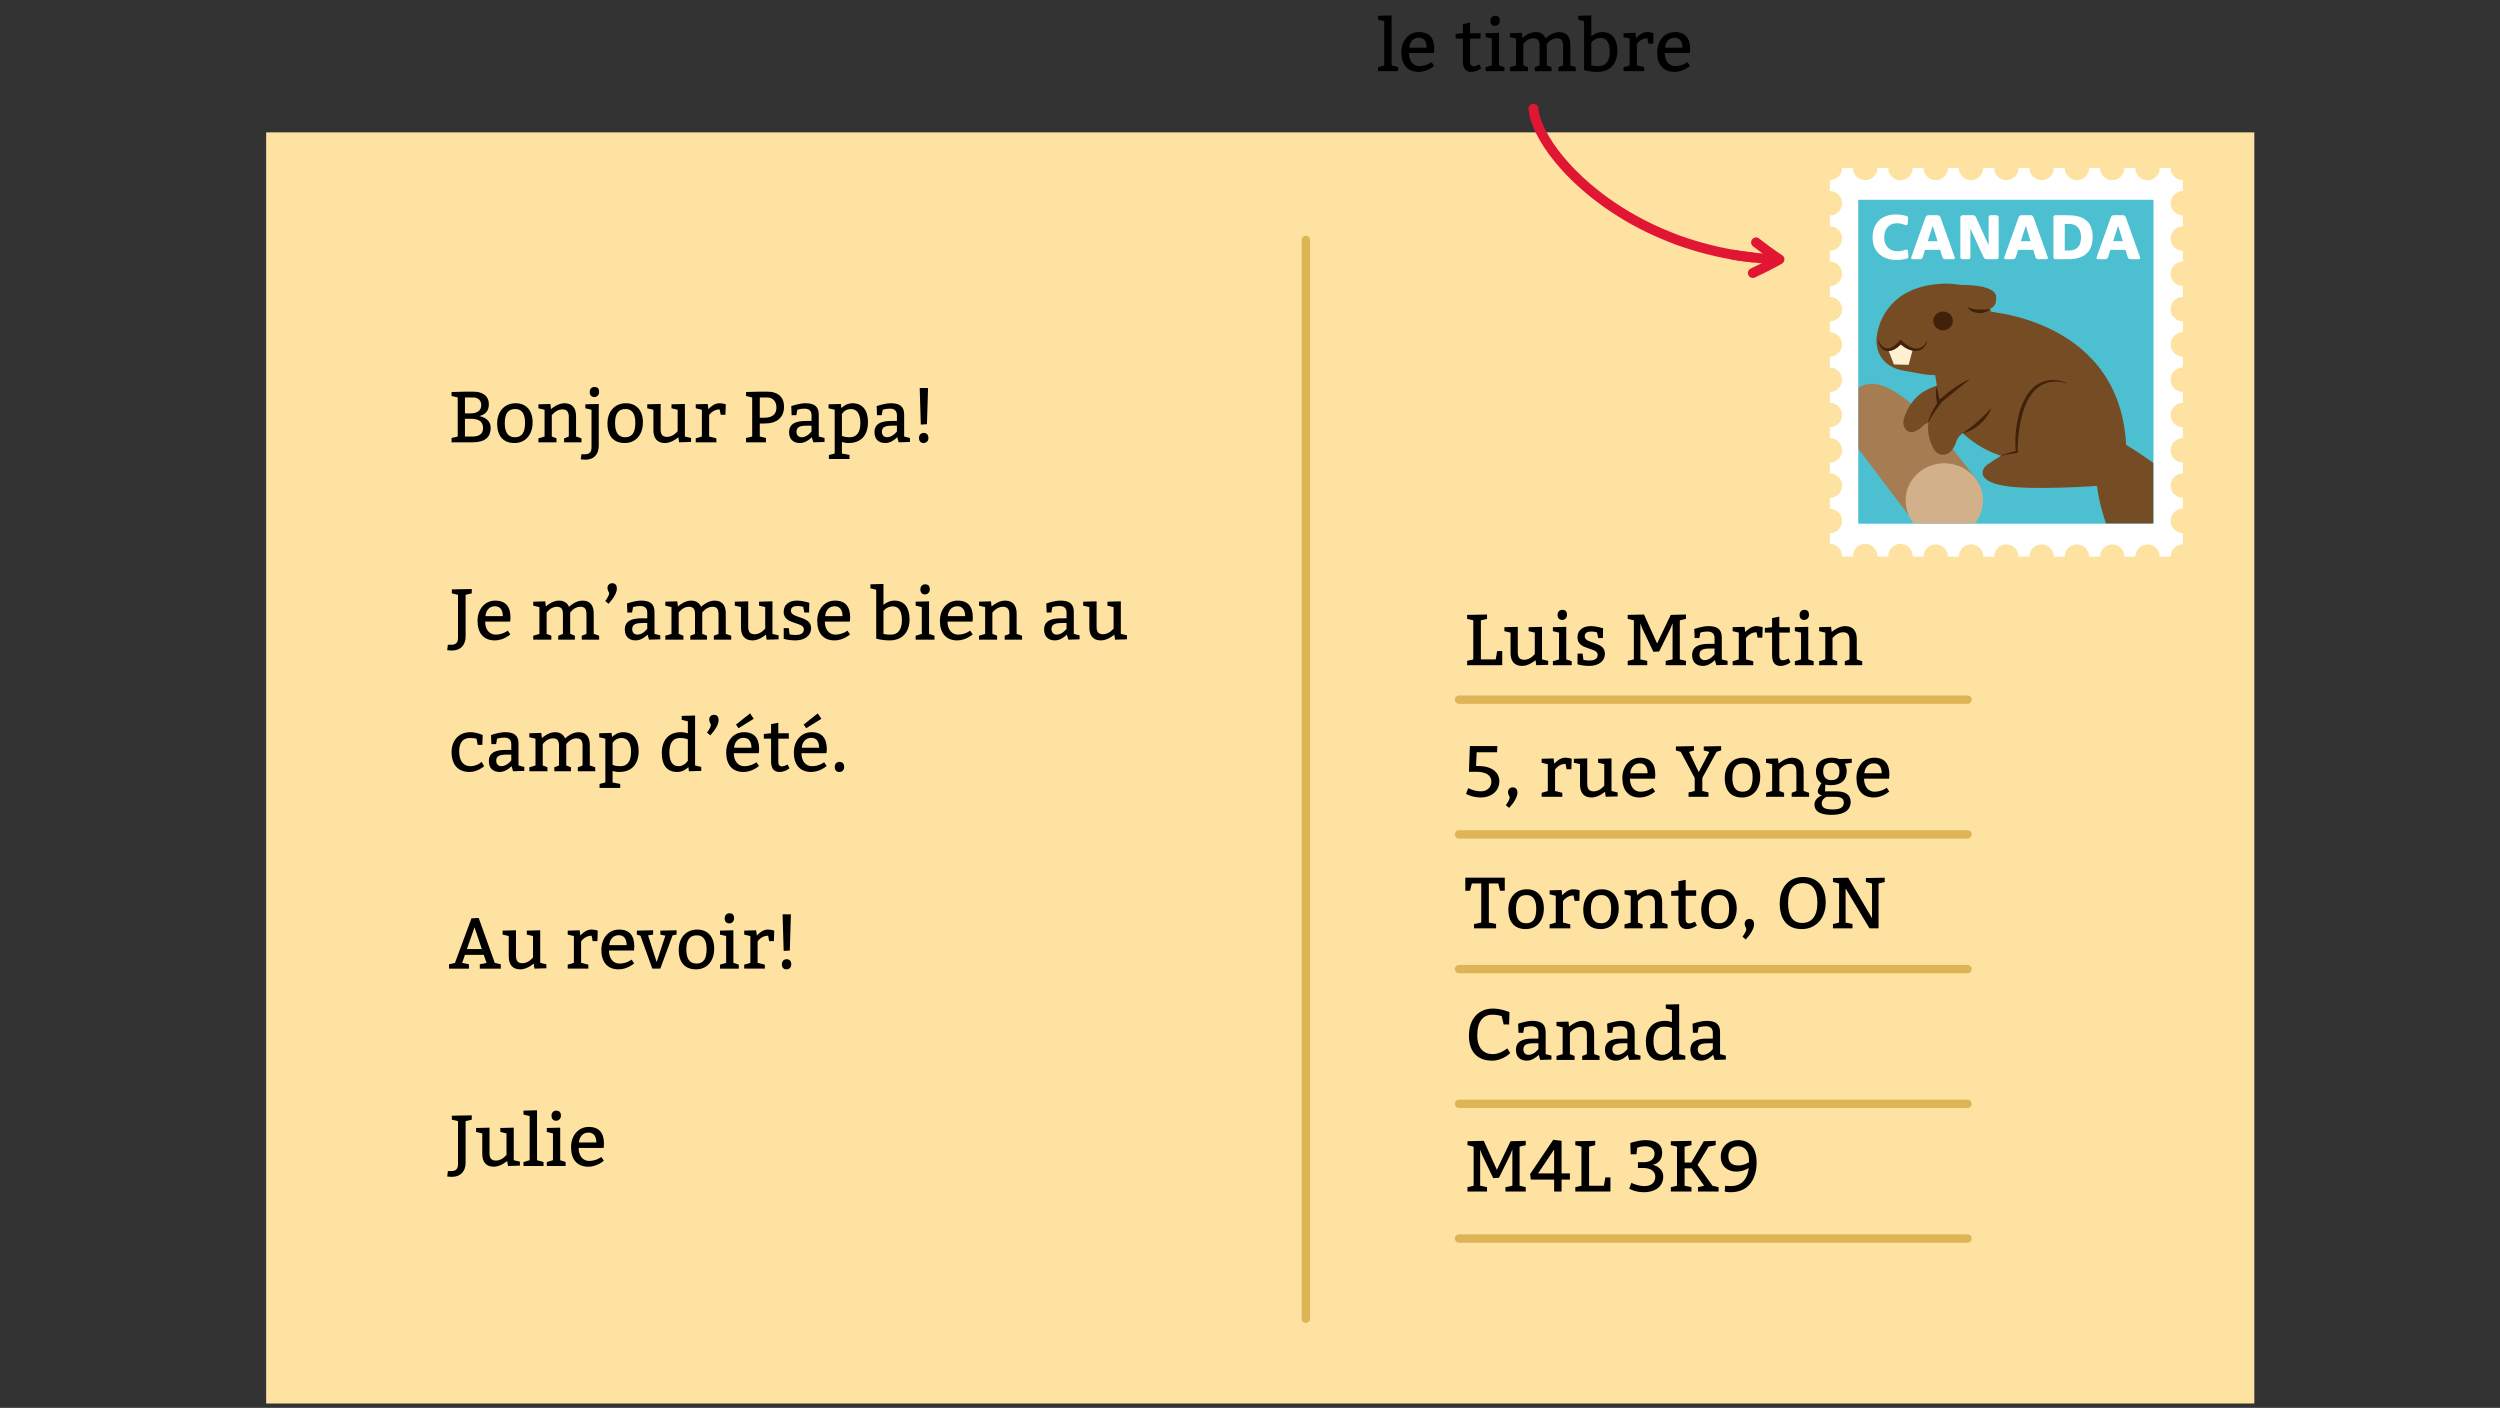 <?xml version="1.0" encoding="UTF-8"?>
<svg id="uuid-f143a36f-822c-407c-a1d0-0bf18bc42daa" data-name="Layer 1" xmlns="http://www.w3.org/2000/svg" width="760" height="428" xmlns:xlink="http://www.w3.org/1999/xlink" viewBox="0 0 760 428">
  <rect x="0" y="0" width="760" height="428" fill="#333333" stroke="none"/>
  <defs>
    <style>
      .uuid-2d8fffaf-8aba-4b8b-b61c-db989d7b8970, .uuid-5c8ed5e6-49e7-49d3-9f2f-0182393bab1e, .uuid-bc5bfc41-9fa0-4c49-8c92-c8469687e8da, .uuid-f3cf42c8-276a-4521-8158-a0cb617d3be3 {
        fill: none;
      }

      .uuid-2d8fffaf-8aba-4b8b-b61c-db989d7b8970, .uuid-5c8ed5e6-49e7-49d3-9f2f-0182393bab1e, .uuid-f3cf42c8-276a-4521-8158-a0cb617d3be3 {
        stroke-linecap: round;
      }

      .uuid-2d8fffaf-8aba-4b8b-b61c-db989d7b8970, .uuid-bc5bfc41-9fa0-4c49-8c92-c8469687e8da {
        stroke-miterlimit: 10;
      }

      .uuid-2d8fffaf-8aba-4b8b-b61c-db989d7b8970, .uuid-bc5bfc41-9fa0-4c49-8c92-c8469687e8da, .uuid-f3cf42c8-276a-4521-8158-a0cb617d3be3 {
        stroke: #e01633;
        stroke-width: 3px;
      }

      .uuid-5c8ed5e6-49e7-49d3-9f2f-0182393bab1e {
        opacity: .5;
        stroke: #bd890f;
        stroke-width: 2.547px;
      }

      .uuid-5c8ed5e6-49e7-49d3-9f2f-0182393bab1e, .uuid-f3cf42c8-276a-4521-8158-a0cb617d3be3 {
        stroke-linejoin: round;
      }

      .uuid-f748c68f-84eb-44be-9563-3b852d825bb9 {
        clip-path: url(#uuid-a78dae1b-82fa-4bca-9e82-c2378997a2e8);
      }

      .uuid-e13bcb12-6fd2-4623-ad82-b986b3cf2910 {
        fill: #fff;
      }

      .uuid-328bf153-c81e-40a0-9d72-56c7041105cf {
        fill: #fee2a1;
      }

      .uuid-b2c54a55-ddf7-4365-8e84-70b8c29f10a1 {
        fill: #fef0d0;
      }

      .uuid-c9635383-4991-4481-8320-ba6cde0703c8 {
        fill: #a67c52;
      }

      .uuid-fed84de6-0cc4-4894-b03a-ab7789e9a792 {
        fill: #d1b08a;
      }

      .uuid-cb4de336-bfdc-4dc7-96d6-c7c638e21a58 {
        fill: #42210b;
      }

      .uuid-ea53d2e5-9c8f-41d6-aa73-72cde3df418c {
        fill: #754c24;
      }

      .uuid-76a13961-95b7-48c9-baf1-0fb01e6b3644 {
        fill: #4cc0d1;
      }
    </style>
    <clipPath id="uuid-a78dae1b-82fa-4bca-9e82-c2378997a2e8">
      <rect x="564.981" y="60.766" width="89.615" height="98.357" style="fill: #4cc0d1;"/>
    </clipPath>
  </defs>
  <rect x="80.911" y="40.241" width="604.402" height="386.421" style="fill: #fee2a1;"/>
  <path d="M663.591,58.066v-3.299c-2.059,0-3.728-1.663-3.728-3.715h-3.301c0,2.048-1.656,3.707-3.704,3.714-2.058-.001-3.726-1.663-3.726-3.715h-3.301c0,2.052-1.663,3.715-3.715,3.715-1.281,0-2.412-.649-3.08-1.637-.4-.593-.634-1.308-.634-2.077h-.001v-.002h-3.3c0,2.053-1.664,3.715-3.715,3.715-1.025,0-1.954-.416-2.627-1.087-.672-.672-1.087-1.601-1.087-2.627h-.001v-.002h-3.3c0,2.053-1.664,3.715-3.714,3.715-2.051,0-3.715-1.663-3.715-3.715h-3.301c0,2.051-1.664,3.714-3.715,3.714s-3.715-1.663-3.715-3.715h-3.301c0,2.052-1.664,3.715-3.715,3.715-1.025,0-1.954-.416-2.627-1.087-.672-.672-1.087-1.601-1.087-2.627h-3.301c0,2.051-1.663,3.714-3.715,3.714-1.025,0-1.954-.416-2.627-1.087-.672-.672-1.087-1.601-1.087-2.627h-3.301c0,2.051-1.663,3.714-3.715,3.714s-3.715-1.663-3.715-3.715h-3.301c0,2.052-1.664,3.715-3.715,3.715s-3.715-1.663-3.715-3.715h-3.3c0,2.059-1.663,3.728-3.715,3.728v3.301c2.052,0,3.715,1.663,3.715,3.715s-1.663,3.715-3.715,3.715v3.3c2.052,0,3.715,1.664,3.715,3.715s-1.663,3.715-3.715,3.715v3.3c2.052,0,3.715,1.664,3.715,3.715s-1.663,3.715-3.715,3.715v3.3c2.052,0,3.714,1.664,3.714,3.715s-1.662,3.714-3.714,3.715v3.301c2.052,0,3.714,1.664,3.714,3.715s-1.662,3.714-3.714,3.715v3.3c2.052,0,3.714,1.663,3.714,3.715s-1.662,3.714-3.714,3.715v3.3c2.052,0,3.714,1.663,3.714,3.715s-1.662,3.714-3.714,3.715v3.301c2.052,0,3.714,1.664,3.714,3.715s-1.662,3.714-3.714,3.715v3.3c2.052,0,3.714,1.664,3.714,3.715s-1.662,3.714-3.714,3.715v3.3c2.052,0,3.714,1.664,3.714,3.715s-1.662,3.714-3.714,3.715v3.252c2.051,0,3.715,1.663,3.715,3.715,0,.061-.014,.117-.018,.176h3.336c-.003-.06-.018-.116-.018-.176,0-2.052,1.663-3.715,3.715-3.715h.001c1.025,0,1.954,.417,2.627,1.088,.672,.672,1.087,1.6,1.087,2.627,0,.061-.015,.117-.018,.176h3.337c-.003-.06-.018-.115-.018-.176,0-2.052,1.663-3.715,3.715-3.715s3.715,1.663,3.715,3.715c0,.061-.015,.116-.018,.176h3.337c-.002-.031-.005-.062-.009-.092,.051-2.008,1.686-3.622,3.706-3.622s3.662,1.62,3.707,3.632c-.004,.027-.007,.055-.008,.083h3.318c0-2.052,1.664-3.715,3.715-3.715,.769,0,1.484,.234,2.076,.634,.988,.668,1.638,1.797,1.638,3.08h3.301c0-2.051,1.664-3.713,3.715-3.713s3.715,1.663,3.715,3.715h3.301c0-2.052,1.664-3.714,3.715-3.715,2.049,0,3.713,1.662,3.714,3.713h3.301c.001-2.051,1.665-3.712,3.715-3.712,1.025,0,1.953,.415,2.626,1.087,.672,.672,1.087,1.6,1.088,2.626h3.301c.001-2.051,1.665-3.712,3.715-3.712,1.326,0,2.48,.7,3.139,1.745,.359,.571,.575,1.242,.575,1.967h3.301c0-.138,.026-.269,.041-.405,.012-.114,.011-.232,.034-.343,.008-.04,.027-.076,.036-.116,.392-1.629,1.851-2.843,3.605-2.849,2.051,.001,3.712,1.662,3.713,3.713h3.301c.001-2.052,1.67-3.713,3.728-3.713v-3.444c-2.052,0-3.715-1.664-3.715-3.715s1.663-3.715,3.715-3.715v-3.3h-.001c-2.052,0-3.715-1.664-3.715-3.715s1.663-3.715,3.715-3.715h.001v-3.3h-.001c-2.052,0-3.715-1.663-3.715-3.715s1.663-3.715,3.715-3.715h.001v-3.3h-.001c-2.052,0-3.715-1.663-3.715-3.715s1.663-3.715,3.715-3.715h.001v-3.301h-.001c-2.052,0-3.715-1.664-3.715-3.715s1.663-3.715,3.715-3.715h.001v-3.3h-.001c-2.052,0-3.715-1.664-3.715-3.715s1.663-3.715,3.715-3.715h.001v-3.3h-.001c-2.052,0-3.715-1.664-3.715-3.715s1.663-3.715,3.715-3.715h.001v-3.301h-.001c-2.052,0-3.715-1.664-3.715-3.715s1.663-3.715,3.715-3.715h.001v-3.3c-2.052,0-3.715-1.664-3.715-3.715s1.663-3.715,3.715-3.715v-3.3c-2.052,0-3.715-1.664-3.715-3.715s1.663-3.715,3.715-3.715Z" style="fill: #fff;"/>
  <rect x="564.981" y="60.766" width="89.615" height="98.357" style="fill: #4cc0d1;"/>
  <g>
    <rect x="564.981" y="60.766" width="89.615" height="98.357" style="fill: #4cc0d1;"/>
    <g style="clip-path: url(#uuid-a78dae1b-82fa-4bca-9e82-c2378997a2e8);">
      <path d="M601.6,146.843s-14.788-20.384-23.57-26.463c-6.899-4.776-10.997-4.685-14.889-1.147s-2.229,12.22-1.698,12.751,18.751,24.59,18.751,24.59l21.406-9.73Z" style="fill: #a67c52;"/>
      <g>
        <path d="M603.788,121.061s-5.666,5.899-13.204,6.789c-2.155,.254-3.89-.117-5.874,1.466,0,0-1.184,1.337-2.788,1.925-2.043,.748-4.082-1.418-2.996-4.45,2.529-7.069,7.266-8.471,8.691-9.122,1.423-.651,9.213-3.12,10.405-4.759,1.191-1.638,5.766,8.151,5.766,8.151Z" style="fill: #754c24;"/>
        <path d="M588.943,117.345c.164,2.08,.62,4.141,1.33,6.099,.69,1.962,1.71,3.832,3.179,5.322l-.074,.076c-.999-.488-1.856-1.251-2.529-2.133-.675-.883-1.187-1.877-1.574-2.904-.353-1.039-.61-2.106-.691-3.193-.088-1.083-.056-2.183,.252-3.262l.106-.005Z" style="fill: #42210b;"/>
        <path d="M607.737,117.868s-2.249,7.864-8.497,12.177c-1.785,1.233-3.492,1.715-4.506,4.043,0,0-.422,1.736-1.565,3.006-1.454,1.617-4.235,1.781-5.617-1.128-3.117-6.568-.297-10.361,.657-11.603,.955-1.242,6.685-7.068,6.972-9.073,.286-2.006,12.556,2.578,12.556,2.578Z" style="fill: #754c24;"/>
        <path d="M605.687,96.667s-.688-12.202-17.48-10.235c-14.955,1.752-17.565,12.951-17.762,16.825-.112,2.235,.715,8.205,8.452,9.455,8.193,1.322,10.889,3.151,21.345-2.866" style="fill: #754c24;"/>
        <path d="M642.218,132.911s42.117,21.489,26.646,42.977c-15.472,21.49-32.377-18.336-31.517-32.089" style="fill: #754c24;"/>
        <path d="M602.49,94.518s44.124,1.624,43.931,44.028l-7.544,9.073s-21.491,1.623-29.989,0c-8.501-1.623-6.114-5.253-5.062-6.112,1.05-.86,4.489-2.96,4.489-2.96,0,0-16.617-4.489-19.578-21.68-2.961-17.191,2.483-19.005,2.483-19.005,0,0,11.27-3.63,11.27-3.343Z" style="fill: #754c24;"/>
        <path d="M594.512,86.638c.573,0,12.033-.573,12.32,3.582,.286,4.154-2.865,4.011-6.447,4.298-3.579,.287-5.873-7.88-5.873-7.88Z" style="fill: #754c24;"/>
        <path d="M608.3,138.495c.79-.342,1.608-.603,2.435-.835,.828-.225,1.66-.46,2.508-.607l-.467,.547c-.171-2.608-.18-5.208,.213-7.798,.376-2.576,.891-5.196,2.085-7.612,.576-1.209,1.274-2.38,2.159-3.431,.862-1.069,2.02-1.925,3.284-2.487,1.269-.555,2.648-.825,3.986-.745,1.342,.059,2.616,.429,3.815,.897l-.029,.102c-1.236-.295-2.497-.565-3.773-.499-1.268,.047-2.53,.334-3.659,.913-2.296,1.152-3.834,3.371-4.867,5.666-1.042,2.325-1.648,4.827-2.059,7.343-.396,2.521-.583,5.081-.554,7.632v.063l-.06,.008c-1.68,.21-3.356,.499-4.987,.947l-.031-.102Z" style="fill: #42210b;"/>
        <path d="M596.742,131.632c.766-.61,1.543-1.089,2.285-1.676,.746-.568,1.47-1.163,2.167-1.789,1.423-1.218,2.742-2.558,3.955-3.989l.082,.067c-.319,.957-.804,1.813-1.383,2.588-.563,.793-1.243,1.482-1.955,2.132-.734,.626-1.511,1.202-2.365,1.661-.833,.476-1.775,.832-2.698,1.065l-.088-.059Z" style="fill: #42210b;"/>
        <path d="M598.673,115.472c-.65,.454-1.402,1.064-2.084,1.609l-2.084,1.695-4.155,3.406,.013-.014c-.781,.986-1.532,2-2.234,3.045-.692,1.047-1.38,2.118-1.812,3.294l-.101-.034c.062-.657,.291-1.275,.513-1.886,.217-.618,.508-1.197,.801-1.772,.603-1.146,1.29-2.217,2.05-3.272l.04-.055,.092-.079c.682-.585,1.347-1.186,2.057-1.734,.699-.561,1.413-1.105,2.152-1.619,.735-.517,1.486-1.017,2.271-1.474,.383-.24,.795-.444,1.202-.654,.433-.201,.755-.44,1.326-.55l-.047,.095Z" style="fill: #42210b;"/>
        <path d="M604.992,93.972c-.481,.501-1.056,.785-1.647,.971-.593,.196-1.213,.249-1.835,.236-1.222-.077-2.545-.533-3.314-1.673l.045-.096c1.047,.457,2.184,.676,3.321,.709,1.135,.068,2.289-.011,3.404-.25l.027,.103Z" style="fill: #42210b;"/>
        <polygon points="577.988 104.074 581.426 106.462 580.234 110.905 575.756 110.794 574.168 106.748 577.988 104.074" style="fill: #fef0d0;"/>
        <path d="M571.021,103.296c.236,.704,.606,1.382,1.128,1.909,.518,.528,1.269,.82,1.997,.685,.727-.12,1.386-.519,1.963-.985,.583-.468,1.097-1.018,1.592-1.582l.076-.087,.08,.084c.555,.588,1.185,1.122,1.86,1.575,.676,.45,1.416,.824,2.21,.979,.787,.16,1.641,.056,2.316-.397,.683-.436,1.184-1.112,1.571-1.826l.094,.049c-.221,.817-.66,1.601-1.372,2.232-.723,.628-1.808,.879-2.761,.742-.97-.107-1.827-.504-2.597-.962-.786-.465-1.432-1.019-2.098-1.686l1.421-.022c-.512,.613-1.099,1.175-1.763,1.693-.679,.482-1.478,.95-2.465,1.036-.486,.039-1.009-.036-1.456-.246-.446-.216-.802-.535-1.075-.877-.494-.726-.78-1.489-.823-2.287l.102-.03Z" style="fill: #42210b;"/>
        <path d="M593.671,97.565c0,1.582-1.335,2.865-2.978,2.865s-2.978-1.283-2.978-2.865,1.332-2.864,2.978-2.864,2.978,1.282,2.978,2.864Z" style="fill: #42210b;"/>
      </g>
      <path d="M602.839,152.151c0,6.252-5.267,11.322-11.764,11.322s-11.765-5.069-11.765-11.322,5.267-11.322,11.765-11.322,11.764,5.069,11.764,11.322Z" style="fill: #d1b08a;"/>
    </g>
  </g>
  <line x1="396.983" y1="72.938" x2="396.983" y2="400.901" style="fill: none; opacity: .5; stroke: #bd890f; stroke-linecap: round; stroke-linejoin: round; stroke-width: 2.547px;"/>
  <g>
    <path d="M455.137,197.929h1.54v4.291h-10.671v-1.32l1.87-.44v-11.882l-1.87-.44v-1.21l6.051-.11v1.32l-1.87,.44v11.882h4.51l.44-2.53Z"/>
    <path d="M470.647,202.11l-3.631,.11-.22-1.54c-.528,.462-2.267,1.76-4.07,1.76-2.421,0-3.521-1.518-3.521-3.938v-6.183l-1.87-.44v-1.21l4.07-.11v7.723c0,1.54,.55,2.288,1.98,2.288,1.87,0,3.19-1.738,3.19-1.738v-6.513l-1.87-.44v-1.21l4.07-.11v9.901l1.87,.44v1.21Z"/>
    <path d="M477.796,202.22h-5.721v-1.21l1.87-.55v-8.141l-1.87-.44v-1.21l4.071-.11v9.901l1.649,.55v1.21Zm-2.86-16.833c.881,0,1.431,.44,1.431,1.541,0,.99-.771,1.54-1.431,1.54-.88,0-1.43-.55-1.43-1.54s.66-1.541,1.43-1.541Z"/>
    <path d="M481.359,200.591s.66,.198,1.849,.198c1.32,0,2.486-.374,2.486-1.738,0-2.376-6.139-1.276-6.139-5.281,0-2.288,1.76-3.433,4.026-3.433,1.738,0,3.763,.66,3.763,.66l-.066,2.971h-1.43l-.353-1.716s-.682-.264-1.782-.264c-1.122,0-1.958,.352-1.958,1.474,0,2.354,6.139,1.452,6.139,5.215,0,2.53-2.2,3.762-4.841,3.762-2.023,0-3.477-.484-3.477-.484v-3.256h1.541l.241,1.892Z"/>
    <path d="M508.465,189.458l-.66,1.65-3.411,6.931-1.76,.11-3.41-7.151-.551-1.54v11.001l2.091,.44v1.32h-5.941v-1.32l1.87-.44v-11.882l-1.87-.44v-1.21l4.951-.11,3.982,8.801,4.158-8.691,4.621-.11v1.32l-1.87,.44v11.882l1.87,.44v1.32h-6.161v-1.32l2.091-.44v-11.001Z"/>
    <path d="M515.063,191.218s2.42-.88,4.29-.88c2.553,0,4.071,.88,4.071,3.411v6.711l1.76,.44v1.21l-3.41,.11-.462-1.54c-.748,.748-2.068,1.76-3.608,1.76-2.091,0-3.301-1.21-3.301-3.3,0-2.53,1.98-3.41,5.061-3.41h1.761v-1.76c0-1.32-.771-1.98-2.091-1.98s-2.223,.33-2.223,.33l-.308,1.65h-1.431l-.109-2.75Zm4.62,5.941c-2.2,0-3.036,.55-3.036,1.87,0,.99,.616,1.65,1.606,1.65,1.65,0,2.971-1.76,2.971-1.76v-1.76h-1.541Z"/>
    <path d="M530.552,192.164c.55-.616,1.826-1.826,3.322-1.826,1.1,0,1.98,.33,1.98,.33l-.11,3.19h-1.43l-.33-1.65c-1.65,0-2.707,1.078-3.19,1.716v6.535l2.2,.55v1.21h-6.271v-1.21l1.87-.55v-8.141l-1.87-.44v-1.21l3.631-.11,.198,1.606Z"/>
    <path d="M544.104,192.318h-3.19v7.063c0,1.012,.484,1.342,1.1,1.342,.528,0,1.145-.242,1.717-.55l.594,1.167c-.99,.726-1.98,1.1-3.08,1.1-1.32,0-2.53-.726-2.53-3.19v-6.931h-2.2v-1.43l2.2-.22v-2.772l2.2-.44v3.212h3.19v1.65Z"/>
    <path d="M551.362,202.22h-5.721v-1.21l1.87-.55v-8.141l-1.87-.44v-1.21l4.071-.11v9.901l1.649,.55v1.21Zm-2.86-16.833c.881,0,1.431,.44,1.431,1.541,0,.99-.771,1.54-1.431,1.54-.88,0-1.43-.55-1.43-1.54s.66-1.541,1.43-1.541Z"/>
    <path d="M556.841,192.12c.527-.462,2.266-1.782,4.092-1.782,2.421,0,3.521,1.541,3.521,3.961v6.161l1.649,.55v1.21h-5.28v-1.21l1.43-.55v-5.941c0-1.54-.55-2.31-1.979-2.31-1.871,0-3.19,1.76-3.19,1.76v6.491l1.43,.55v1.21h-5.501v-1.21l1.87-.55v-8.141l-1.87-.44v-1.21l3.631-.11,.198,1.562Z"/>
    <path d="M448.712,232.868h.704c4.005,0,6.381,1.87,6.381,4.621,0,3.3-2.86,4.95-5.501,4.95-2.86,0-4.62-1.1-4.62-1.1l.66-1.761s1.76,.99,3.851,.99c1.649,0,3.19-.99,3.19-2.971s-1.761-2.97-4.511-2.97h-2.311l.286-7.812h8.339l-.065,1.87h-6.205l-.198,4.181Z"/>
    <path d="M457.775,244.772s1.166-1.541,1.166-2.333c0-.439-.506-.836-.506-1.605,0-.837,.572-1.475,1.431-1.475,.77,0,1.43,.396,1.43,1.628s-.99,2.971-2.53,4.621l-.99-.836Z"/>
    <path d="M472.494,232.164c.55-.616,1.826-1.826,3.322-1.826,1.1,0,1.98,.33,1.98,.33l-.11,3.19h-1.43l-.33-1.65c-1.65,0-2.707,1.078-3.19,1.717v6.535l2.2,.55v1.21h-6.271v-1.21l1.87-.55v-8.142l-1.87-.44v-1.21l3.631-.11,.198,1.606Z"/>
    <path d="M491.767,242.109l-3.631,.11-.22-1.54c-.528,.462-2.267,1.76-4.07,1.76-2.421,0-3.521-1.518-3.521-3.938v-6.183l-1.87-.44v-1.21l4.07-.11v7.724c0,1.54,.55,2.288,1.98,2.288,1.87,0,3.19-1.738,3.19-1.738v-6.513l-1.87-.44v-1.21l4.07-.11v9.902l1.87,.439v1.21Z"/>
    <path d="M495.506,236.719c0,2.421,1.298,3.961,3.19,3.961,2.2,0,3.696-1.21,3.696-1.21l.771,1.144s-2.047,1.826-4.687,1.826c-3.521,0-5.281-2.31-5.281-5.94,0-3.521,2.2-6.161,5.391-6.161s4.621,1.87,4.621,5.171c0,.55-.11,1.166-.11,1.21h-7.591Zm5.369-1.65c0-1.649-.639-3.014-2.398-3.014s-2.751,1.364-2.883,3.014h5.281Z"/>
    <path d="M515.195,236.52l-4.246-7.965-1.475-.418v-1.21l5.501-.11v1.32l-1.496,.44,2.927,6.16,3.234-6.16-1.694-.44v-1.21l5.28-.11v1.32l-1.364,.396-4.356,7.942v3.983l1.87,.439v1.32h-6.051v-1.32l1.87-.439v-3.939Z"/>
    <path d="M535.106,236.169c0,3.74-2.201,6.271-5.501,6.271s-5.281-1.979-5.281-5.94c0-3.74,2.311-6.161,5.611-6.161s5.171,2.311,5.171,5.831Zm-8.472,.22c0,2.641,.88,4.291,3.08,4.291s3.081-1.54,3.081-4.4c0-2.421-.771-4.181-2.971-4.181s-3.19,1.43-3.19,4.29Z"/>
    <path d="M540.693,232.12c.527-.462,2.266-1.782,4.093-1.782,2.42,0,3.52,1.54,3.52,3.961v6.161l1.65,.55v1.21h-5.28v-1.21l1.43-.55v-5.941c0-1.54-.55-2.311-1.979-2.311-1.871,0-3.19,1.761-3.19,1.761v6.491l1.43,.55v1.21h-5.501v-1.21l1.87-.55v-8.142l-1.87-.44v-1.21l3.631-.11,.198,1.562Z"/>
    <path d="M560.802,232.186s.594,.792,.594,2.222c0,2.971-1.98,4.291-4.841,4.291-.989,0-1.649-.198-1.649-.198l-.11,2.068h3.41c2.86,0,4.401,1.101,4.401,3.19,0,2.421-1.871,3.961-5.722,3.961-3.08,0-5.28-.771-5.28-3.19,0-1.98,2.311-2.751,2.311-2.751,0,0-1.32-.109-1.32-1.254,0-.726,1.144-2.486,1.144-2.486,0,0-1.693-.771-1.693-3.41,0-2.86,1.979-4.291,4.84-4.291,1.431,0,2.201,.418,2.201,.418l3.851-.088v1.21l-2.135,.309Zm-5.566,10.033s-1.431,.66-1.431,1.98c0,1.54,1.32,1.87,3.41,1.87,2.2,0,3.301-.66,3.301-2.091s-1.101-1.76-2.86-1.76h-2.42Zm-.99-7.701c0,1.54,.77,2.641,2.42,2.641,1.761,0,2.53-.771,2.53-2.641,0-1.65-.77-2.641-2.42-2.641-1.761,0-2.53,.881-2.53,2.641Z"/>
    <path d="M566.675,236.719c0,2.421,1.298,3.961,3.19,3.961,2.2,0,3.696-1.21,3.696-1.21l.771,1.144s-2.046,1.826-4.687,1.826c-3.521,0-5.281-2.31-5.281-5.94,0-3.521,2.2-6.161,5.391-6.161s4.621,1.87,4.621,5.171c0,.55-.11,1.166-.11,1.21h-7.591Zm5.369-1.65c0-1.649-.639-3.014-2.398-3.014s-2.751,1.364-2.883,3.014h5.281Z"/>
    <path d="M448.096,280.899l2.2-.439v-11.882h-2.86l-.55,2.2h-1.431v-3.961h11.992v3.961h-1.431l-.55-2.2h-2.86v11.882l2.2,.439v1.32h-6.711v-1.32Z"/>
    <path d="M469.327,276.169c0,3.74-2.201,6.271-5.501,6.271s-5.281-1.979-5.281-5.94c0-3.74,2.311-6.161,5.611-6.161s5.171,2.311,5.171,5.831Zm-8.472,.22c0,2.641,.88,4.291,3.08,4.291s3.081-1.54,3.081-4.4c0-2.421-.771-4.181-2.971-4.181s-3.19,1.43-3.19,4.29Z"/>
    <path d="M474.914,272.164c.55-.616,1.826-1.826,3.322-1.826,1.1,0,1.98,.33,1.98,.33l-.11,3.19h-1.43l-.33-1.65c-1.65,0-2.707,1.078-3.19,1.717v6.535l2.2,.55v1.21h-6.271v-1.21l1.87-.55v-8.142l-1.87-.44v-1.21l3.631-.11,.198,1.606Z"/>
    <path d="M492.097,276.169c0,3.74-2.201,6.271-5.501,6.271s-5.281-1.979-5.281-5.94c0-3.74,2.311-6.161,5.611-6.161s5.171,2.311,5.171,5.831Zm-8.472,.22c0,2.641,.88,4.291,3.08,4.291s3.081-1.54,3.081-4.4c0-2.421-.771-4.181-2.971-4.181s-3.19,1.43-3.19,4.29Z"/>
    <path d="M497.684,272.12c.527-.462,2.266-1.782,4.093-1.782,2.42,0,3.52,1.54,3.52,3.961v6.161l1.65,.55v1.21h-5.28v-1.21l1.43-.55v-5.941c0-1.54-.55-2.311-1.979-2.311-1.871,0-3.19,1.761-3.19,1.761v6.491l1.43,.55v1.21h-5.501v-1.21l1.87-.55v-8.142l-1.87-.44v-1.21l3.631-.11,.198,1.562Z"/>
    <path d="M515.636,272.318h-3.19v7.062c0,1.013,.484,1.343,1.1,1.343,.528,0,1.145-.242,1.717-.55l.594,1.166c-.99,.726-1.98,1.1-3.08,1.1-1.32,0-2.53-.726-2.53-3.19v-6.931h-2.2v-1.431l2.2-.22v-2.772l2.2-.439v3.212h3.19v1.65Z"/>
    <path d="M527.956,276.169c0,3.74-2.201,6.271-5.501,6.271s-5.281-1.979-5.281-5.94c0-3.74,2.311-6.161,5.611-6.161s5.171,2.311,5.171,5.831Zm-8.472,.22c0,2.641,.88,4.291,3.08,4.291s3.081-1.54,3.081-4.4c0-2.421-.771-4.181-2.971-4.181s-3.19,1.43-3.19,4.29Z"/>
    <path d="M529.714,284.772s1.166-1.541,1.166-2.333c0-.439-.506-.836-.506-1.605,0-.837,.572-1.475,1.431-1.475,.77,0,1.43,.396,1.43,1.628s-.99,2.971-2.53,4.621l-.99-.836Z"/>
    <path d="M555.016,274.299c0,4.841-2.97,8.141-7.261,8.141s-6.711-2.75-6.711-7.811c0-4.841,2.75-8.031,7.151-8.031,4.29,0,6.82,2.971,6.82,7.701Zm-11.441,.22c0,3.961,1.431,6.051,4.291,6.051s4.62-1.98,4.62-6.161c0-3.96-1.54-5.94-4.4-5.94s-4.511,1.87-4.511,6.051Z"/>
    <path d="M563.155,280.899v1.32h-5.941v-1.32l1.87-.439v-11.882l-1.87-.44v-1.21l4.621-.11,7.261,12.3v-10.539l-1.87-.44v-1.21l5.721-.11v1.32l-1.87,.44v13.642h-2.75l-7.262-12.124v10.364l2.091,.439Z"/>
    <path d="M456.523,308.908s-1.167-.44-2.816-.44c-2.971,0-4.621,2.2-4.621,6.271,0,3.961,1.98,5.722,4.73,5.722,2.311,0,4.4-1.761,4.4-1.761l.881,1.431s-2.2,2.31-5.501,2.31c-4.4,0-7.041-2.64-7.041-7.591,0-5.061,2.86-8.251,7.371-8.251,2.42,0,4.95,1.1,4.95,1.1l-.109,3.741h-1.65l-.594-2.53Z"/>
    <path d="M461.516,311.218s2.42-.88,4.29-.88c2.553,0,4.071,.88,4.071,3.41v6.712l1.76,.439v1.21l-3.41,.11-.462-1.54c-.748,.748-2.068,1.76-3.608,1.76-2.091,0-3.301-1.21-3.301-3.3,0-2.53,1.98-3.411,5.061-3.411h1.761v-1.76c0-1.32-.771-1.98-2.091-1.98s-2.223,.33-2.223,.33l-.308,1.65h-1.43l-.11-2.751Zm4.62,5.941c-2.2,0-3.036,.55-3.036,1.87,0,.99,.616,1.65,1.606,1.65,1.65,0,2.971-1.761,2.971-1.761v-1.76h-1.541Z"/>
    <path d="M477.004,312.12c.527-.462,2.266-1.782,4.093-1.782,2.42,0,3.52,1.54,3.52,3.961v6.161l1.65,.55v1.21h-5.28v-1.21l1.43-.55v-5.941c0-1.54-.55-2.311-1.979-2.311-1.871,0-3.19,1.761-3.19,1.761v6.491l1.43,.55v1.21h-5.501v-1.21l1.87-.55v-8.142l-1.87-.44v-1.21l3.631-.11,.198,1.562Z"/>
    <path d="M488.575,311.218s2.42-.88,4.29-.88c2.553,0,4.071,.88,4.071,3.41v6.712l1.76,.439v1.21l-3.41,.11-.462-1.54c-.748,.748-2.068,1.76-3.608,1.76-2.091,0-3.301-1.21-3.301-3.3,0-2.53,1.98-3.411,5.061-3.411h1.761v-1.76c0-1.32-.771-1.98-2.091-1.98s-2.223,.33-2.223,.33l-.308,1.65h-1.431l-.109-2.751Zm4.62,5.941c-2.2,0-3.036,.55-3.036,1.87,0,.99,.616,1.65,1.606,1.65,1.65,0,2.971-1.761,2.971-1.761v-1.76h-1.541Z"/>
    <path d="M512.336,322.109l-3.74,.11-.176-1.254c-.639,.638-1.782,1.474-3.455,1.474-3.19,0-4.62-2.31-4.62-5.721,0-3.74,1.87-6.381,5.831-6.381,.813,0,1.518,.154,2.09,.353v-3.653l-1.87-.439v-1.21l4.07-.11v15.183l1.87,.439v1.21Zm-4.07-9.571s-.77-.439-2.311-.439c-2.552,0-3.3,1.979-3.3,4.4s.77,4.181,2.75,4.181c1.87,0,2.86-1.65,2.86-1.65v-6.491Z"/>
    <path d="M514.534,311.218s2.42-.88,4.29-.88c2.553,0,4.071,.88,4.071,3.41v6.712l1.76,.439v1.21l-3.41,.11-.462-1.54c-.748,.748-2.068,1.76-3.608,1.76-2.091,0-3.301-1.21-3.301-3.3,0-2.53,1.98-3.411,5.061-3.411h1.761v-1.76c0-1.32-.771-1.98-2.091-1.98s-2.223,.33-2.223,.33l-.308,1.65h-1.431l-.109-2.751Zm4.62,5.941c-2.2,0-3.036,.55-3.036,1.87,0,.99,.616,1.65,1.606,1.65,1.65,0,2.971-1.761,2.971-1.761v-1.76h-1.541Z"/>
    <path d="M459.758,349.458l-.66,1.65-3.411,6.931-1.76,.11-3.41-7.151-.551-1.54v11.002l2.091,.439v1.32h-5.941v-1.32l1.87-.439v-11.882l-1.87-.44v-1.21l4.951-.11,3.982,8.802,4.158-8.691,4.621-.11v1.32l-1.87,.44v11.882l1.87,.439v1.32h-6.161v-1.32l2.091-.439v-11.002Z"/>
    <path d="M474.717,356.719h2.53v1.87h-2.53v3.631h-2.267v-3.631h-7.085l-.22-1.65,7.041-10.451,2.53,.33v9.901Zm-2.267-7.261l-4.885,7.261h4.885v-7.261Z"/>
    <path d="M488.026,357.929h1.54v4.291h-10.671v-1.32l1.87-.439v-11.882l-1.87-.44v-1.21l6.051-.11v1.32l-1.87,.44v11.882h4.51l.44-2.531Z"/>
    <path d="M499.686,353.308c1.98,0,3.301-.88,3.301-2.641,0-1.32-1.101-2.2-2.86-2.2-1.32,0-2.421,.44-2.421,.44l-.22,1.979h-1.761l-.109-3.41s2.42-.88,4.62-.88c2.971,0,5.061,1.1,5.061,3.851,0,1.892-.945,3.19-2.86,3.674,2.047,.419,3.19,1.937,3.19,3.477,0,3.631-3.19,4.841-5.83,4.841-2.861,0-4.511-1.1-4.511-1.1l.66-1.761s1.87,.99,3.96,.99c1.98,0,3.301-.99,3.301-2.86,0-1.65-1.431-2.641-3.631-2.641h-1.65v-1.76h1.761Z"/>
    <path d="M507.935,360.899l1.87-.439v-11.882l-1.87-.44v-1.21l6.271-.11v1.32l-2.09,.44v4.841h2.024l3.807-6.491,3.63-.11v1.32l-2.178,.44-3.345,5.566,4.532,6.315,1.871,.439v1.32h-6.271v-1.32l1.87-.439-3.784-5.281h-2.156v5.281l2.09,.439v1.32h-6.271v-1.32Z"/>
    <path d="M524.435,360.46s.77,.109,1.76,.109c5.281,0,5.391-5.501,5.391-5.501,0,0-1.54,1.101-3.74,1.101-2.53,0-4.73-1.54-4.73-4.511,0-3.19,2.42-5.061,5.28-5.061,3.851,0,5.611,2.86,5.611,6.711,0,5.28-2.53,9.131-7.921,9.131-1.101,0-1.761-.22-1.761-.22l.11-1.76Zm7.261-7.812c0-2.971-1.54-4.181-3.301-4.181s-2.97,1.101-2.97,2.971c0,1.98,1.1,2.86,3.08,2.86,1.761,0,3.19-.99,3.19-.99v-.66Z"/>
  </g>
  <line x1="443.552" y1="212.701" x2="598.121" y2="212.701" style="fill: none; opacity: .5; stroke: #bd890f; stroke-linecap: round; stroke-linejoin: round; stroke-width: 2.547px;"/>
  <line x1="443.552" y1="253.655" x2="598.121" y2="253.655" style="fill: none; opacity: .5; stroke: #bd890f; stroke-linecap: round; stroke-linejoin: round; stroke-width: 2.547px;"/>
  <line x1="443.552" y1="294.609" x2="598.121" y2="294.609" style="fill: none; opacity: .5; stroke: #bd890f; stroke-linecap: round; stroke-linejoin: round; stroke-width: 2.547px;"/>
  <line x1="443.552" y1="335.563" x2="598.121" y2="335.563" style="fill: none; opacity: .5; stroke: #bd890f; stroke-linecap: round; stroke-linejoin: round; stroke-width: 2.547px;"/>
  <line x1="443.552" y1="376.517" x2="598.121" y2="376.517" style="fill: none; opacity: .5; stroke: #bd890f; stroke-linecap: round; stroke-linejoin: round; stroke-width: 2.547px;"/>
  <g>
    <path d="M139.147,120.823l-1.87-.44v-1.21l4.07-.11h2.53c2.75,0,4.731,1.21,4.731,3.851,0,1.98-1.012,3.103-2.86,3.564,2.31,.528,3.41,1.826,3.41,3.587,0,3.08-1.98,4.4-5.611,4.4h-6.271v-1.32l1.87-.44v-11.881Zm3.851,4.84c1.98,0,3.3-.77,3.3-2.53,0-1.54-1.1-2.31-2.53-2.31h-2.42v4.84h1.65Zm.66,7.041c2.09,0,3.19-.88,3.19-2.53,0-2.2-1.43-2.86-3.851-2.86h-1.65v5.391h2.311Z"/>
    <path d="M161.918,128.413c0,3.74-2.2,6.271-5.5,6.271s-5.281-1.98-5.281-5.94c0-3.74,2.311-6.161,5.611-6.161s5.171,2.311,5.171,5.831Zm-8.471,.22c0,2.641,.88,4.291,3.081,4.291s3.081-1.54,3.081-4.4c0-2.421-.771-4.181-2.971-4.181s-3.19,1.43-3.19,4.29Z"/>
    <path d="M167.505,124.365c.528-.462,2.267-1.782,4.093-1.782,2.42,0,3.521,1.54,3.521,3.961v6.16l1.65,.551v1.21h-5.281v-1.21l1.43-.551v-5.94c0-1.54-.55-2.311-1.98-2.311-1.87,0-3.19,1.761-3.19,1.761v6.49l1.43,.551v1.21h-5.501v-1.21l1.871-.551v-8.141l-1.871-.44v-1.21l3.631-.11,.198,1.562Z"/>
    <path d="M182.025,135.454c0,2.641-1.43,4.29-4.07,4.29-.55,0-1.408-.109-1.408-.109l.198-1.54h1.1c1.541,0,1.98-.881,1.98-2.2v-11.332l-1.87-.44v-1.21l4.07-.11v12.652Zm-1.32-17.822c.88,0,1.43,.439,1.43,1.54,0,.99-.77,1.54-1.43,1.54-.88,0-1.43-.55-1.43-1.54s.66-1.54,1.43-1.54Z"/>
    <path d="M195.446,128.413c0,3.74-2.2,6.271-5.501,6.271s-5.28-1.98-5.28-5.94c0-3.74,2.31-6.161,5.61-6.161s5.171,2.311,5.171,5.831Zm-8.471,.22c0,2.641,.88,4.291,3.081,4.291s3.081-1.54,3.081-4.4c0-2.421-.771-4.181-2.971-4.181s-3.19,1.43-3.19,4.29Z"/>
    <path d="M210.076,134.354l-3.63,.11-.22-1.54c-.528,.462-2.266,1.76-4.07,1.76-2.42,0-3.521-1.518-3.521-3.938v-6.183l-1.871-.44v-1.21l4.071-.11v7.724c0,1.54,.55,2.288,1.98,2.288,1.871,0,3.19-1.738,3.19-1.738v-6.513l-1.87-.44v-1.21l4.071-.11v9.901l1.87,.44v1.21Z"/>
    <path d="M215.333,124.409c.55-.616,1.827-1.826,3.323-1.826,1.1,0,1.98,.33,1.98,.33l-.11,3.19h-1.43l-.33-1.65c-1.65,0-2.707,1.078-3.19,1.717v6.534l2.2,.551v1.21h-6.271v-1.21l1.87-.551v-8.141l-1.87-.44v-1.21l3.63-.11,.198,1.606Z"/>
    <path d="M228.665,120.823l-1.87-.44v-1.21l4.18-.11h2.311c3.3,0,5.061,1.761,5.061,4.511,0,3.41-2.2,5.171-5.941,5.171h-1.43v3.96l1.871,.44v1.32h-6.051v-1.32l1.87-.44v-11.881Zm3.74,6.16c2.42,0,3.631-1.1,3.631-3.08,0-1.76-.99-3.08-2.86-3.08h-2.201v6.16h1.43Z"/>
    <path d="M240.544,123.462s2.42-.88,4.291-.88c2.552,0,4.07,.88,4.07,3.41v6.711l1.76,.44v1.21l-3.41,.11-.462-1.54c-.748,.748-2.068,1.76-3.608,1.76-2.09,0-3.3-1.21-3.3-3.3,0-2.53,1.98-3.411,5.061-3.411h1.76v-1.76c0-1.32-.77-1.98-2.09-1.98s-2.222,.33-2.222,.33l-.308,1.65h-1.43l-.11-2.751Zm4.621,5.941c-2.2,0-3.037,.55-3.037,1.87,0,.99,.616,1.65,1.606,1.65,1.65,0,2.97-1.761,2.97-1.761v-1.76h-1.54Z"/>
    <path d="M255.791,124.035c.66-.616,1.826-1.452,3.344-1.452,3.19,0,4.731,2.311,4.731,5.721,0,3.741-1.871,6.381-5.941,6.381-.726,0-1.386-.132-1.98-.308v3.498l2.311,.44v1.21h-6.271v-1.21l1.76-.44v-13.312l-1.87-.44v-1.21l3.74-.11,.176,1.232Zm.154,8.449s.66,.44,2.311,.44c2.552,0,3.3-1.98,3.3-4.4s-.88-4.181-2.86-4.181-2.75,1.54-2.75,1.54v6.601Z"/>
    <path d="M266.504,123.462s2.42-.88,4.291-.88c2.552,0,4.07,.88,4.07,3.41v6.711l1.76,.44v1.21l-3.41,.11-.462-1.54c-.748,.748-2.068,1.76-3.608,1.76-2.09,0-3.3-1.21-3.3-3.3,0-2.53,1.98-3.411,5.061-3.411h1.76v-1.76c0-1.32-.77-1.98-2.09-1.98s-2.222,.33-2.222,.33l-.308,1.65h-1.43l-.11-2.751Zm4.621,5.941c-2.2,0-3.037,.55-3.037,1.87,0,.99,.616,1.65,1.606,1.65,1.65,0,2.97-1.761,2.97-1.761v-1.76h-1.54Z"/>
    <path d="M280.804,131.604c.88,0,1.43,.55,1.43,1.54s-.66,1.54-1.43,1.54c-.88,0-1.43-.55-1.43-1.54s.66-1.54,1.43-1.54Zm-1.21-13.642h2.53l-.33,11.001-1.871,.11-.33-11.111Z"/>
    <path d="M141.545,180.823v12.651c0,2.641-1.541,4.291-4.181,4.291-.55,0-1.408-.11-1.408-.11l.198-1.65h1.1c1.431,0,1.98-.77,1.98-2.09v-13.092l-1.87-.44v-1.21l6.051-.11v1.32l-1.87,.44Z"/>
    <path d="M147.485,188.963c0,2.421,1.298,3.961,3.19,3.961,2.2,0,3.697-1.21,3.697-1.21l.77,1.144s-2.046,1.826-4.687,1.826c-3.521,0-5.281-2.31-5.281-5.94,0-3.521,2.201-6.161,5.391-6.161s4.621,1.87,4.621,5.171c0,.55-.11,1.166-.11,1.21h-7.591Zm5.369-1.65c0-1.65-.638-3.014-2.398-3.014s-2.75,1.363-2.883,3.014h5.281Z"/>
    <path d="M165.943,184.365c.506-.484,2.179-1.782,3.983-1.782,1.584,0,2.552,.748,3.058,1.893,.286-.286,2.068-1.893,4.093-1.893,2.42,0,3.411,1.54,3.411,3.961v6.16l1.65,.551v1.21h-5.281v-1.21l1.43-.551v-5.94c0-1.54-.44-2.311-1.87-2.311-1.87,0-3.081,1.761-3.081,1.761v6.49l1.43,.551v1.21h-5.061v-1.21l1.43-.551v-5.94c0-1.54-.44-2.311-1.87-2.311-1.871,0-3.081,1.761-3.081,1.761v6.49l1.43,.551v1.21h-5.5v-1.21l1.87-.551v-8.141l-1.87-.44v-1.21l3.63-.11,.198,1.562Z"/>
    <path d="M184.004,182.714s1.167-1.54,1.167-2.332c0-.44-.506-.836-.506-1.606,0-.836,.572-1.474,1.43-1.474,.771,0,1.43,.396,1.43,1.628s-.99,2.971-2.53,4.621l-.99-.837Z"/>
    <path d="M190.605,183.462s2.42-.88,4.291-.88c2.552,0,4.07,.88,4.07,3.41v6.711l1.76,.44v1.21l-3.41,.11-.462-1.54c-.748,.748-2.068,1.76-3.608,1.76-2.09,0-3.3-1.21-3.3-3.3,0-2.53,1.98-3.411,5.061-3.411h1.76v-1.76c0-1.32-.77-1.98-2.09-1.98s-2.222,.33-2.222,.33l-.308,1.65h-1.43l-.11-2.751Zm4.621,5.941c-2.2,0-3.037,.55-3.037,1.87,0,.99,.616,1.65,1.606,1.65,1.65,0,2.97-1.761,2.97-1.761v-1.76h-1.54Z"/>
    <path d="M206.093,184.365c.506-.484,2.179-1.782,3.983-1.782,1.584,0,2.552,.748,3.058,1.893,.286-.286,2.068-1.893,4.093-1.893,2.42,0,3.411,1.54,3.411,3.961v6.16l1.65,.551v1.21h-5.281v-1.21l1.43-.551v-5.94c0-1.54-.44-2.311-1.87-2.311-1.87,0-3.081,1.761-3.081,1.761v6.49l1.43,.551v1.21h-5.061v-1.21l1.43-.551v-5.94c0-1.54-.44-2.311-1.87-2.311-1.87,0-3.081,1.761-3.081,1.761v6.49l1.43,.551v1.21h-5.501v-1.21l1.871-.551v-8.141l-1.871-.44v-1.21l3.631-.11,.198,1.562Z"/>
    <path d="M236.696,194.354l-3.63,.11-.22-1.54c-.528,.462-2.266,1.76-4.07,1.76-2.42,0-3.521-1.518-3.521-3.938v-6.183l-1.871-.44v-1.21l4.071-.11v7.724c0,1.54,.55,2.288,1.98,2.288,1.871,0,3.19-1.738,3.19-1.738v-6.513l-1.87-.44v-1.21l4.071-.11v9.901l1.87,.44v1.21Z"/>
    <path d="M240.039,192.836s.66,.197,1.848,.197c1.32,0,2.486-.374,2.486-1.738,0-2.376-6.139-1.275-6.139-5.28,0-2.288,1.76-3.433,4.026-3.433,1.738,0,3.763,.66,3.763,.66l-.066,2.971h-1.43l-.352-1.717s-.682-.264-1.782-.264c-1.123,0-1.958,.352-1.958,1.475,0,2.354,6.139,1.452,6.139,5.214,0,2.531-2.201,3.763-4.841,3.763-2.024,0-3.477-.483-3.477-.483v-3.257h1.54l.242,1.893Z"/>
    <path d="M250.752,188.963c0,2.421,1.298,3.961,3.19,3.961,2.2,0,3.697-1.21,3.697-1.21l.77,1.144s-2.046,1.826-4.687,1.826c-3.521,0-5.281-2.31-5.281-5.94,0-3.521,2.201-6.161,5.391-6.161s4.621,1.87,4.621,5.171c0,.55-.11,1.166-.11,1.21h-7.591Zm5.369-1.65c0-1.65-.638-3.014-2.398-3.014s-2.75,1.363-2.883,3.014h5.281Z"/>
    <path d="M268.573,183.859c.726-.572,1.87-1.276,3.3-1.276,3.19,0,4.621,2.311,4.621,5.721,0,3.741-2.09,6.381-6.051,6.381-2.42,0-4.071-.55-4.071-.55v-14.853l-1.76-.439v-1.21l3.961-.11v6.337Zm0,8.845s.572,.221,2.2,.221c2.552,0,3.41-1.98,3.41-4.4s-.77-4.181-2.75-4.181-2.86,1.43-2.86,1.43v6.931Z"/>
    <path d="M284.083,194.464h-5.721v-1.21l1.871-.551v-8.141l-1.871-.44v-1.21l4.071-.11v9.901l1.65,.551v1.21Zm-2.86-16.832c.88,0,1.43,.439,1.43,1.54,0,.99-.771,1.54-1.43,1.54-.88,0-1.43-.55-1.43-1.54s.66-1.54,1.43-1.54Z"/>
    <path d="M288.042,188.963c0,2.421,1.298,3.961,3.19,3.961,2.2,0,3.697-1.21,3.697-1.21l.77,1.144s-2.046,1.826-4.687,1.826c-3.521,0-5.28-2.31-5.28-5.94,0-3.521,2.2-6.161,5.391-6.161s4.621,1.87,4.621,5.171c0,.55-.11,1.166-.11,1.21h-7.591Zm5.369-1.65c0-1.65-.638-3.014-2.398-3.014s-2.75,1.363-2.882,3.014h5.281Z"/>
    <path d="M301.44,184.365c.528-.462,2.267-1.782,4.093-1.782,2.42,0,3.521,1.54,3.521,3.961v6.16l1.65,.551v1.21h-5.281v-1.21l1.43-.551v-5.94c0-1.54-.55-2.311-1.98-2.311-1.87,0-3.19,1.761-3.19,1.761v6.49l1.43,.551v1.21h-5.5v-1.21l1.87-.551v-8.141l-1.87-.44v-1.21l3.63-.11,.198,1.562Z"/>
    <path d="M318.072,183.462s2.42-.88,4.291-.88c2.552,0,4.07,.88,4.07,3.41v6.711l1.76,.44v1.21l-3.41,.11-.462-1.54c-.748,.748-2.068,1.76-3.608,1.76-2.09,0-3.3-1.21-3.3-3.3,0-2.53,1.98-3.411,5.061-3.411h1.76v-1.76c0-1.32-.77-1.98-2.09-1.98s-2.222,.33-2.222,.33l-.308,1.65h-1.43l-.11-2.751Zm4.621,5.941c-2.2,0-3.037,.55-3.037,1.87,0,.99,.616,1.65,1.606,1.65,1.65,0,2.97-1.761,2.97-1.761v-1.76h-1.54Z"/>
    <path d="M342.603,194.354l-3.63,.11-.22-1.54c-.528,.462-2.266,1.76-4.07,1.76-2.42,0-3.521-1.518-3.521-3.938v-6.183l-1.871-.44v-1.21l4.071-.11v7.724c0,1.54,.55,2.288,1.98,2.288,1.871,0,3.191-1.738,3.191-1.738v-6.513l-1.871-.44v-1.21l4.071-.11v9.901l1.87,.44v1.21Z"/>
    <path d="M144.868,224.563s-.88-.22-1.98-.22c-2.09,0-3.3,1.319-3.3,4.07,0,2.971,1.32,4.511,3.411,4.511s3.41-1.32,3.41-1.32l.771,1.32s-1.98,1.76-4.401,1.76c-3.63,0-5.5-2.31-5.5-6.051,0-3.521,2.2-6.051,5.721-6.051,1.98,0,3.74,.88,3.74,.88l-.11,2.971h-1.43l-.33-1.87Z"/>
    <path d="M149.267,223.462s2.42-.88,4.291-.88c2.552,0,4.07,.88,4.07,3.411v6.711l1.76,.44v1.21l-3.41,.11-.462-1.54c-.748,.748-2.068,1.76-3.608,1.76-2.09,0-3.3-1.21-3.3-3.3,0-2.53,1.98-3.411,5.061-3.411h1.76v-1.76c0-1.32-.77-1.98-2.09-1.98s-2.222,.33-2.222,.33l-.308,1.65h-1.43l-.11-2.751Zm4.621,5.942c-2.2,0-3.037,.55-3.037,1.87,0,.99,.616,1.65,1.606,1.65,1.65,0,2.97-1.761,2.97-1.761v-1.76h-1.54Z"/>
    <path d="M164.754,224.365c.506-.484,2.179-1.783,3.983-1.783,1.584,0,2.552,.748,3.058,1.893,.286-.286,2.068-1.893,4.093-1.893,2.42,0,3.411,1.541,3.411,3.961v6.16l1.65,.551v1.21h-5.281v-1.21l1.43-.551v-5.94c0-1.54-.44-2.311-1.87-2.311-1.87,0-3.081,1.761-3.081,1.761v6.49l1.43,.551v1.21h-5.061v-1.21l1.43-.551v-5.94c0-1.54-.44-2.311-1.87-2.311-1.871,0-3.081,1.761-3.081,1.761v6.49l1.43,.551v1.21h-5.5v-1.21l1.87-.551v-8.141l-1.87-.44v-1.21l3.63-.11,.198,1.563Z"/>
    <path d="M186.073,224.035c.66-.617,1.826-1.453,3.344-1.453,3.19,0,4.731,2.311,4.731,5.721,0,3.741-1.871,6.381-5.941,6.381-.726,0-1.386-.132-1.98-.308v3.498l2.311,.44v1.21h-6.271v-1.21l1.76-.44v-13.312l-1.87-.44v-1.21l3.74-.11,.176,1.233Zm.154,8.449s.66,.44,2.311,.44c2.552,0,3.3-1.98,3.3-4.4s-.88-4.181-2.86-4.181-2.75,1.54-2.75,1.54v6.601Z"/>
    <path d="M213.178,234.354l-3.741,.11-.176-1.254c-.638,.638-1.782,1.474-3.455,1.474-3.19,0-4.621-2.31-4.621-5.721,0-3.74,1.87-6.381,5.831-6.381,.814,0,1.519,.154,2.09,.353v-3.653l-1.87-.439v-1.21l4.071-.11v15.182l1.87,.44v1.21Zm-4.071-9.571s-.77-.439-2.31-.439c-2.552,0-3.301,1.979-3.301,4.4s.771,4.181,2.75,4.181c1.87,0,2.86-1.65,2.86-1.65v-6.491Z"/>
    <path d="M214.936,222.714s1.167-1.54,1.167-2.332c0-.44-.506-.836-.506-1.606,0-.836,.572-1.474,1.43-1.474,.771,0,1.43,.396,1.43,1.628s-.99,2.971-2.53,4.621l-.99-.837Z"/>
    <path d="M223.076,228.964c0,2.421,1.298,3.961,3.19,3.961,2.2,0,3.697-1.21,3.697-1.21l.77,1.144s-2.046,1.826-4.687,1.826c-3.521,0-5.28-2.31-5.28-5.94,0-3.521,2.2-6.162,5.391-6.162s4.621,1.871,4.621,5.171c0,.55-.11,1.166-.11,1.21h-7.591Zm5.369-1.65c0-1.65-.638-3.014-2.398-3.014s-2.75,1.363-2.882,3.014h5.281Zm-.418-10.452l1.1,1.65-4.621,2.86-.77-1.101,4.291-3.41Z"/>
    <path d="M239.797,224.563h-3.19v7.062c0,1.013,.484,1.343,1.1,1.343,.528,0,1.144-.242,1.716-.55l.594,1.166c-.99,.726-1.98,1.1-3.08,1.1-1.32,0-2.531-.726-2.531-3.19v-6.931h-2.2v-1.431l2.2-.22v-2.772l2.201-.439v3.212h3.19v1.651Z"/>
    <path d="M243.646,228.964c0,2.421,1.298,3.961,3.19,3.961,2.2,0,3.697-1.21,3.697-1.21l.77,1.144s-2.046,1.826-4.687,1.826c-3.521,0-5.281-2.31-5.281-5.94,0-3.521,2.201-6.162,5.391-6.162s4.621,1.871,4.621,5.171c0,.55-.11,1.166-.11,1.21h-7.591Zm5.369-1.65c0-1.65-.638-3.014-2.398-3.014s-2.75,1.363-2.883,3.014h5.281Zm-.418-10.452l1.1,1.65-4.621,2.86-.77-1.101,4.291-3.41Z"/>
    <path d="M255.196,231.604c.88,0,1.43,.55,1.43,1.54s-.66,1.54-1.43,1.54c-.88,0-1.43-.55-1.43-1.54s.66-1.54,1.43-1.54Z"/>
    <path d="M143.328,279.173l2.2-.11,4.885,13.664,1.826,.418v1.32h-6.381v-1.32l2.046-.418-.836-2.442h-5.721l-.858,2.442,2.068,.418v1.32h-6.051v-1.32l1.804-.418,5.017-13.554Zm.924,2.729l-2.31,6.623h4.533l-2.223-6.623Z"/>
    <path d="M166.098,294.354l-3.63,.11-.22-1.54c-.528,.462-2.266,1.76-4.07,1.76-2.42,0-3.521-1.518-3.521-3.938v-6.183l-1.871-.44v-1.21l4.071-.11v7.724c0,1.54,.55,2.288,1.98,2.288,1.871,0,3.191-1.738,3.191-1.738v-6.513l-1.871-.44v-1.21l4.071-.11v9.901l1.87,.44v1.21Z"/>
    <path d="M176.415,284.409c.55-.616,1.827-1.826,3.323-1.826,1.1,0,1.98,.33,1.98,.33l-.11,3.19h-1.43l-.33-1.65c-1.65,0-2.707,1.078-3.19,1.717v6.534l2.2,.551v1.21h-6.271v-1.21l1.87-.551v-8.141l-1.87-.44v-1.21l3.63-.11,.198,1.606Z"/>
    <path d="M185.126,288.964c0,2.421,1.298,3.961,3.19,3.961,2.2,0,3.697-1.21,3.697-1.21l.77,1.144s-2.046,1.826-4.687,1.826c-3.521,0-5.281-2.31-5.281-5.94,0-3.521,2.201-6.161,5.391-6.161s4.621,1.87,4.621,5.171c0,.55-.11,1.166-.11,1.21h-7.591Zm5.369-1.65c0-1.65-.638-3.014-2.398-3.014s-2.75,1.363-2.883,3.014h5.281Z"/>
    <path d="M199.625,292.484l2.641-8.031-1.518-.33v-1.21l4.929-.11v1.32l-1.21,.221-3.74,10.121h-2.42l-3.609-10.012-1.1-.33v-1.21l4.951-.11v1.32l-1.54,.221,2.618,8.141Z"/>
    <path d="M217.115,288.414c0,3.74-2.2,6.271-5.5,6.271s-5.281-1.98-5.281-5.94c0-3.74,2.311-6.161,5.611-6.161s5.171,2.311,5.171,5.831Zm-8.471,.22c0,2.641,.88,4.291,3.081,4.291s3.081-1.54,3.081-4.4c0-2.421-.771-4.181-2.971-4.181s-3.19,1.43-3.19,4.29Z"/>
    <path d="M224.595,294.465h-5.721v-1.21l1.871-.551v-8.141l-1.871-.44v-1.21l4.071-.11v9.901l1.65,.551v1.21Zm-2.86-16.832c.88,0,1.43,.439,1.43,1.54,0,.99-.771,1.54-1.43,1.54-.88,0-1.43-.55-1.43-1.54s.66-1.54,1.43-1.54Z"/>
    <path d="M230.072,284.409c.55-.616,1.827-1.826,3.323-1.826,1.1,0,1.98,.33,1.98,.33l-.11,3.19h-1.43l-.33-1.65c-1.65,0-2.707,1.078-3.19,1.717v6.534l2.2,.551v1.21h-6.271v-1.21l1.87-.551v-8.141l-1.87-.44v-1.21l3.63-.11,.198,1.606Z"/>
    <path d="M239.114,291.604c.88,0,1.43,.55,1.43,1.54s-.66,1.54-1.43,1.54c-.88,0-1.43-.55-1.43-1.54s.66-1.54,1.43-1.54Zm-1.21-13.642h2.53l-.33,11.001-1.87,.11-.33-11.111Z"/>
    <path d="M141.545,340.823v12.651c0,2.641-1.541,4.291-4.181,4.291-.55,0-1.408-.11-1.408-.11l.198-1.65h1.1c1.431,0,1.98-.77,1.98-2.09v-13.092l-1.87-.44v-1.21l6.051-.11v1.32l-1.87,.44Z"/>
    <path d="M158.046,354.354l-3.63,.11-.22-1.54c-.528,.462-2.266,1.76-4.07,1.76-2.42,0-3.521-1.518-3.521-3.938v-6.183l-1.871-.44v-1.21l4.071-.11v7.724c0,1.54,.55,2.288,1.98,2.288,1.871,0,3.191-1.738,3.191-1.738v-6.513l-1.871-.44v-1.21l4.071-.11v9.901l1.87,.44v1.21Z"/>
    <path d="M165.239,354.465h-6.095v-1.21l1.87-.551v-13.422l-1.87-.439v-1.21l4.114-.11v15.182l1.98,.551v1.21Z"/>
    <path d="M171.949,354.465h-5.721v-1.21l1.871-.551v-8.141l-1.871-.44v-1.21l4.071-.11v9.901l1.65,.551v1.21Zm-2.86-16.832c.88,0,1.43,.439,1.43,1.54,0,.99-.771,1.54-1.43,1.54-.88,0-1.43-.55-1.43-1.54s.66-1.54,1.43-1.54Z"/>
    <path d="M175.908,348.964c0,2.421,1.298,3.961,3.19,3.961,2.2,0,3.697-1.21,3.697-1.21l.77,1.144s-2.046,1.826-4.687,1.826c-3.521,0-5.28-2.31-5.28-5.94,0-3.521,2.2-6.161,5.391-6.161s4.621,1.87,4.621,5.171c0,.55-.11,1.166-.11,1.21h-7.591Zm5.369-1.65c0-1.65-.638-3.014-2.398-3.014s-2.75,1.363-2.882,3.014h5.281Z"/>
  </g>
  <g>
    <path d="M425.021,21.634h-6.095v-1.21l1.87-.55V6.452l-1.87-.44v-1.21l4.115-.11v15.182l1.979,.55v1.21Z"/>
    <path d="M428.32,16.133c0,2.42,1.298,3.961,3.19,3.961,2.2,0,3.696-1.21,3.696-1.21l.771,1.144s-2.047,1.826-4.687,1.826c-3.521,0-5.281-2.31-5.281-5.94,0-3.521,2.2-6.161,5.391-6.161s4.621,1.871,4.621,5.171c0,.55-.11,1.166-.11,1.21h-7.591Zm5.369-1.65c0-1.65-.639-3.015-2.398-3.015s-2.751,1.364-2.883,3.015h5.281Z"/>
    <path d="M450.101,11.733h-3.19v7.063c0,1.012,.484,1.342,1.1,1.342,.528,0,1.145-.242,1.717-.55l.594,1.167c-.99,.726-1.98,1.1-3.08,1.1-1.32,0-2.53-.726-2.53-3.19v-6.931h-2.2v-1.43l2.2-.22v-2.772l2.2-.44v3.212h3.19v1.65Z"/>
    <path d="M457.36,21.634h-5.721v-1.21l1.87-.55V11.733l-1.87-.44v-1.21l4.071-.11v9.901l1.649,.55v1.21Zm-2.86-16.833c.881,0,1.431,.44,1.431,1.541,0,.99-.771,1.54-1.431,1.54-.88,0-1.43-.55-1.43-1.54s.66-1.541,1.43-1.541Z"/>
    <path d="M462.838,11.535c.506-.484,2.178-1.782,3.982-1.782,1.584,0,2.552,.748,3.059,1.893,.286-.286,2.068-1.893,4.093-1.893,2.42,0,3.41,1.541,3.41,3.961v6.161l1.65,.55v1.21h-5.281v-1.21l1.431-.55v-5.941c0-1.54-.44-2.31-1.87-2.31-1.871,0-3.081,1.76-3.081,1.76v6.491l1.431,.55v1.21h-5.061v-1.21l1.43-.55v-5.941c0-1.54-.44-2.31-1.87-2.31-1.87,0-3.08,1.76-3.08,1.76v6.491l1.43,.55v1.21h-5.501v-1.21l1.87-.55V11.733l-1.87-.44v-1.21l3.631-.11,.198,1.562Z"/>
    <path d="M483.76,11.029c.727-.572,1.87-1.276,3.301-1.276,3.19,0,4.621,2.311,4.621,5.721,0,3.741-2.091,6.381-6.052,6.381-2.42,0-4.07-.55-4.07-.55V6.452l-1.76-.44v-1.21l3.96-.11v6.337Zm0,8.845s.572,.22,2.2,.22c2.553,0,3.411-1.98,3.411-4.401s-.771-4.181-2.751-4.181-2.86,1.43-2.86,1.43v6.931Z"/>
    <path d="M497.378,11.579c.55-.616,1.826-1.826,3.322-1.826,1.1,0,1.98,.33,1.98,.33l-.11,3.19h-1.43l-.33-1.65c-1.65,0-2.707,1.078-3.19,1.716v6.535l2.2,.55v1.21h-6.271v-1.21l1.87-.55V11.733l-1.87-.44v-1.21l3.631-.11,.198,1.606Z"/>
    <path d="M506.089,16.133c0,2.42,1.298,3.961,3.19,3.961,2.2,0,3.696-1.21,3.696-1.21l.771,1.144s-2.046,1.826-4.687,1.826c-3.521,0-5.281-2.31-5.281-5.94,0-3.521,2.2-6.161,5.391-6.161s4.621,1.871,4.621,5.171c0,.55-.11,1.166-.11,1.21h-7.591Zm5.369-1.65c0-1.65-.639-3.015-2.398-3.015s-2.751,1.364-2.883,3.015h5.281Z"/>
  </g>
  <g>
    <path d="M466.176,33.033c.053,.405,.092,.811,.155,1.214l.274,1.193c.876,3.172,2.463,6.101,4.269,8.836,1.836,2.726,3.935,5.268,6.198,7.648,4.561,4.728,9.712,8.888,15.279,12.376,5.539,3.539,11.505,6.381,17.657,8.678,6.182,2.227,12.581,3.845,19.079,4.824,1.229,.178,2.464,.312,3.696,.47" style="fill: none; stroke: #e01633; stroke-linecap: round; stroke-miterlimit: 10; stroke-width: 3px;"/>
    <g>
      <path d="M533.834,73.685c2.254,1.773,4.628,3.537,7.125,5.154-2.592,1.503-5.29,2.852-8.103,4.159" style="fill: none; stroke: #e01633; stroke-linecap: round; stroke-linejoin: round; stroke-width: 3px;"/>
      <path d="M526.519,77.374l2.567,.428c3.664,.5,7.348,.903,11.047,1.006" style="fill: none; stroke: #e01633; stroke-miterlimit: 10; stroke-width: 3px;"/>
    </g>
  </g>
  <g>
    <path d="M580.139,77.856c.019,.465,0,.577-.503,.744-.819,.279-2.084,.428-3.201,.428-1.917,0-3.517-.503-4.82-1.526-1.544-1.228-2.345-3.015-2.345-5.323,0-2.251,.688-4,2.028-5.247,1.266-1.154,2.958-1.731,5.117-1.731,.819,0,2.307,.167,3.126,.446,.409,.131,.521,.298,.503,.763l-.093,1.545c-.019,.316-.149,.483-.447,.483-.353,0-.67-.186-1.247-.353-.409-.111-.93-.223-1.674-.223-1.191,0-2.14,.465-2.791,1.228-.652,.763-1.005,1.861-1.005,3.089,0,1.303,.428,2.401,1.172,3.127,.707,.688,1.694,1.079,2.903,1.079,.614,0,1.098-.074,1.47-.186,.559-.149,.893-.335,1.21-.335,.26,0,.484,.093,.503,.447l.093,1.544Z" style="fill: #fff;"/>
    <path d="M594.268,78.414c0,.261-.187,.391-.559,.391h-2.233c-.54,0-.875-.205-1.024-.707l-.651-2.14h-4.597l-.67,2.14c-.149,.484-.465,.707-1.004,.707h-1.991c-.372,0-.559-.13-.559-.391,0-.093,.037-.186,.075-.316l4.261-11.947c.168-.465,.447-.726,.912-.726h2.791c.465,0,.744,.261,.912,.726l4.261,11.947c.037,.13,.075,.223,.075,.316Zm-6.681-9.695h-.074l-1.471,4.615h2.959l-1.415-4.615Z" style="fill: #fff;"/>
    <path d="M599,69.482v8.616c0,.484-.223,.707-.726,.707h-1.563c-.521,0-.763-.223-.763-.707v-11.947c0-.503,.241-.726,.763-.726h3.014c.503,0,.819,.223,1.024,.726l3.796,8.43v-8.448c0-.484,.224-.707,.726-.707h1.563c.521,0,.763,.223,.763,.707v11.947c0,.502-.241,.726-.763,.726h-2.81c-.52,0-.855-.223-1.06-.707l-3.964-8.616Z" style="fill: #fff;"/>
    <path d="M622.565,78.414c0,.261-.187,.391-.559,.391h-2.233c-.54,0-.875-.205-1.024-.707l-.651-2.14h-4.597l-.67,2.14c-.149,.484-.465,.707-1.004,.707h-1.991c-.372,0-.559-.13-.559-.391,0-.093,.037-.186,.075-.316l4.261-11.947c.168-.465,.447-.726,.912-.726h2.791c.465,0,.744,.261,.912,.726l4.261,11.947c.037,.13,.075,.223,.075,.316Zm-6.682-9.695h-.074l-1.471,4.615h2.959l-1.415-4.615Z" style="fill: #fff;"/>
    <path d="M628.637,65.425c4.521,0,7.537,1.75,7.537,6.625,0,4.503-2.606,6.755-7.518,6.755h-3.76c-.428,0-.651-.205-.651-.67v-12.04c0-.447,.223-.67,.651-.67h3.741Zm2.902,3.554c-.632-.595-1.526-.912-2.661-.912h-1.191v8.095h1.191c2.494,0,3.76-1.34,3.76-4.038,0-1.414-.372-2.457-1.099-3.145Z" style="fill: #fff;"/>
    <path d="M650.62,78.414c0,.261-.187,.391-.559,.391h-2.233c-.54,0-.875-.205-1.024-.707l-.651-2.14h-4.597l-.67,2.14c-.149,.484-.465,.707-1.004,.707h-1.991c-.372,0-.559-.13-.559-.391,0-.093,.037-.186,.075-.316l4.261-11.947c.168-.465,.447-.726,.912-.726h2.791c.465,0,.744,.261,.912,.726l4.261,11.947c.037,.13,.075,.223,.075,.316Zm-6.681-9.695h-.074l-1.471,4.615h2.959l-1.415-4.615Z" style="fill: #fff;"/>
  </g>
</svg>